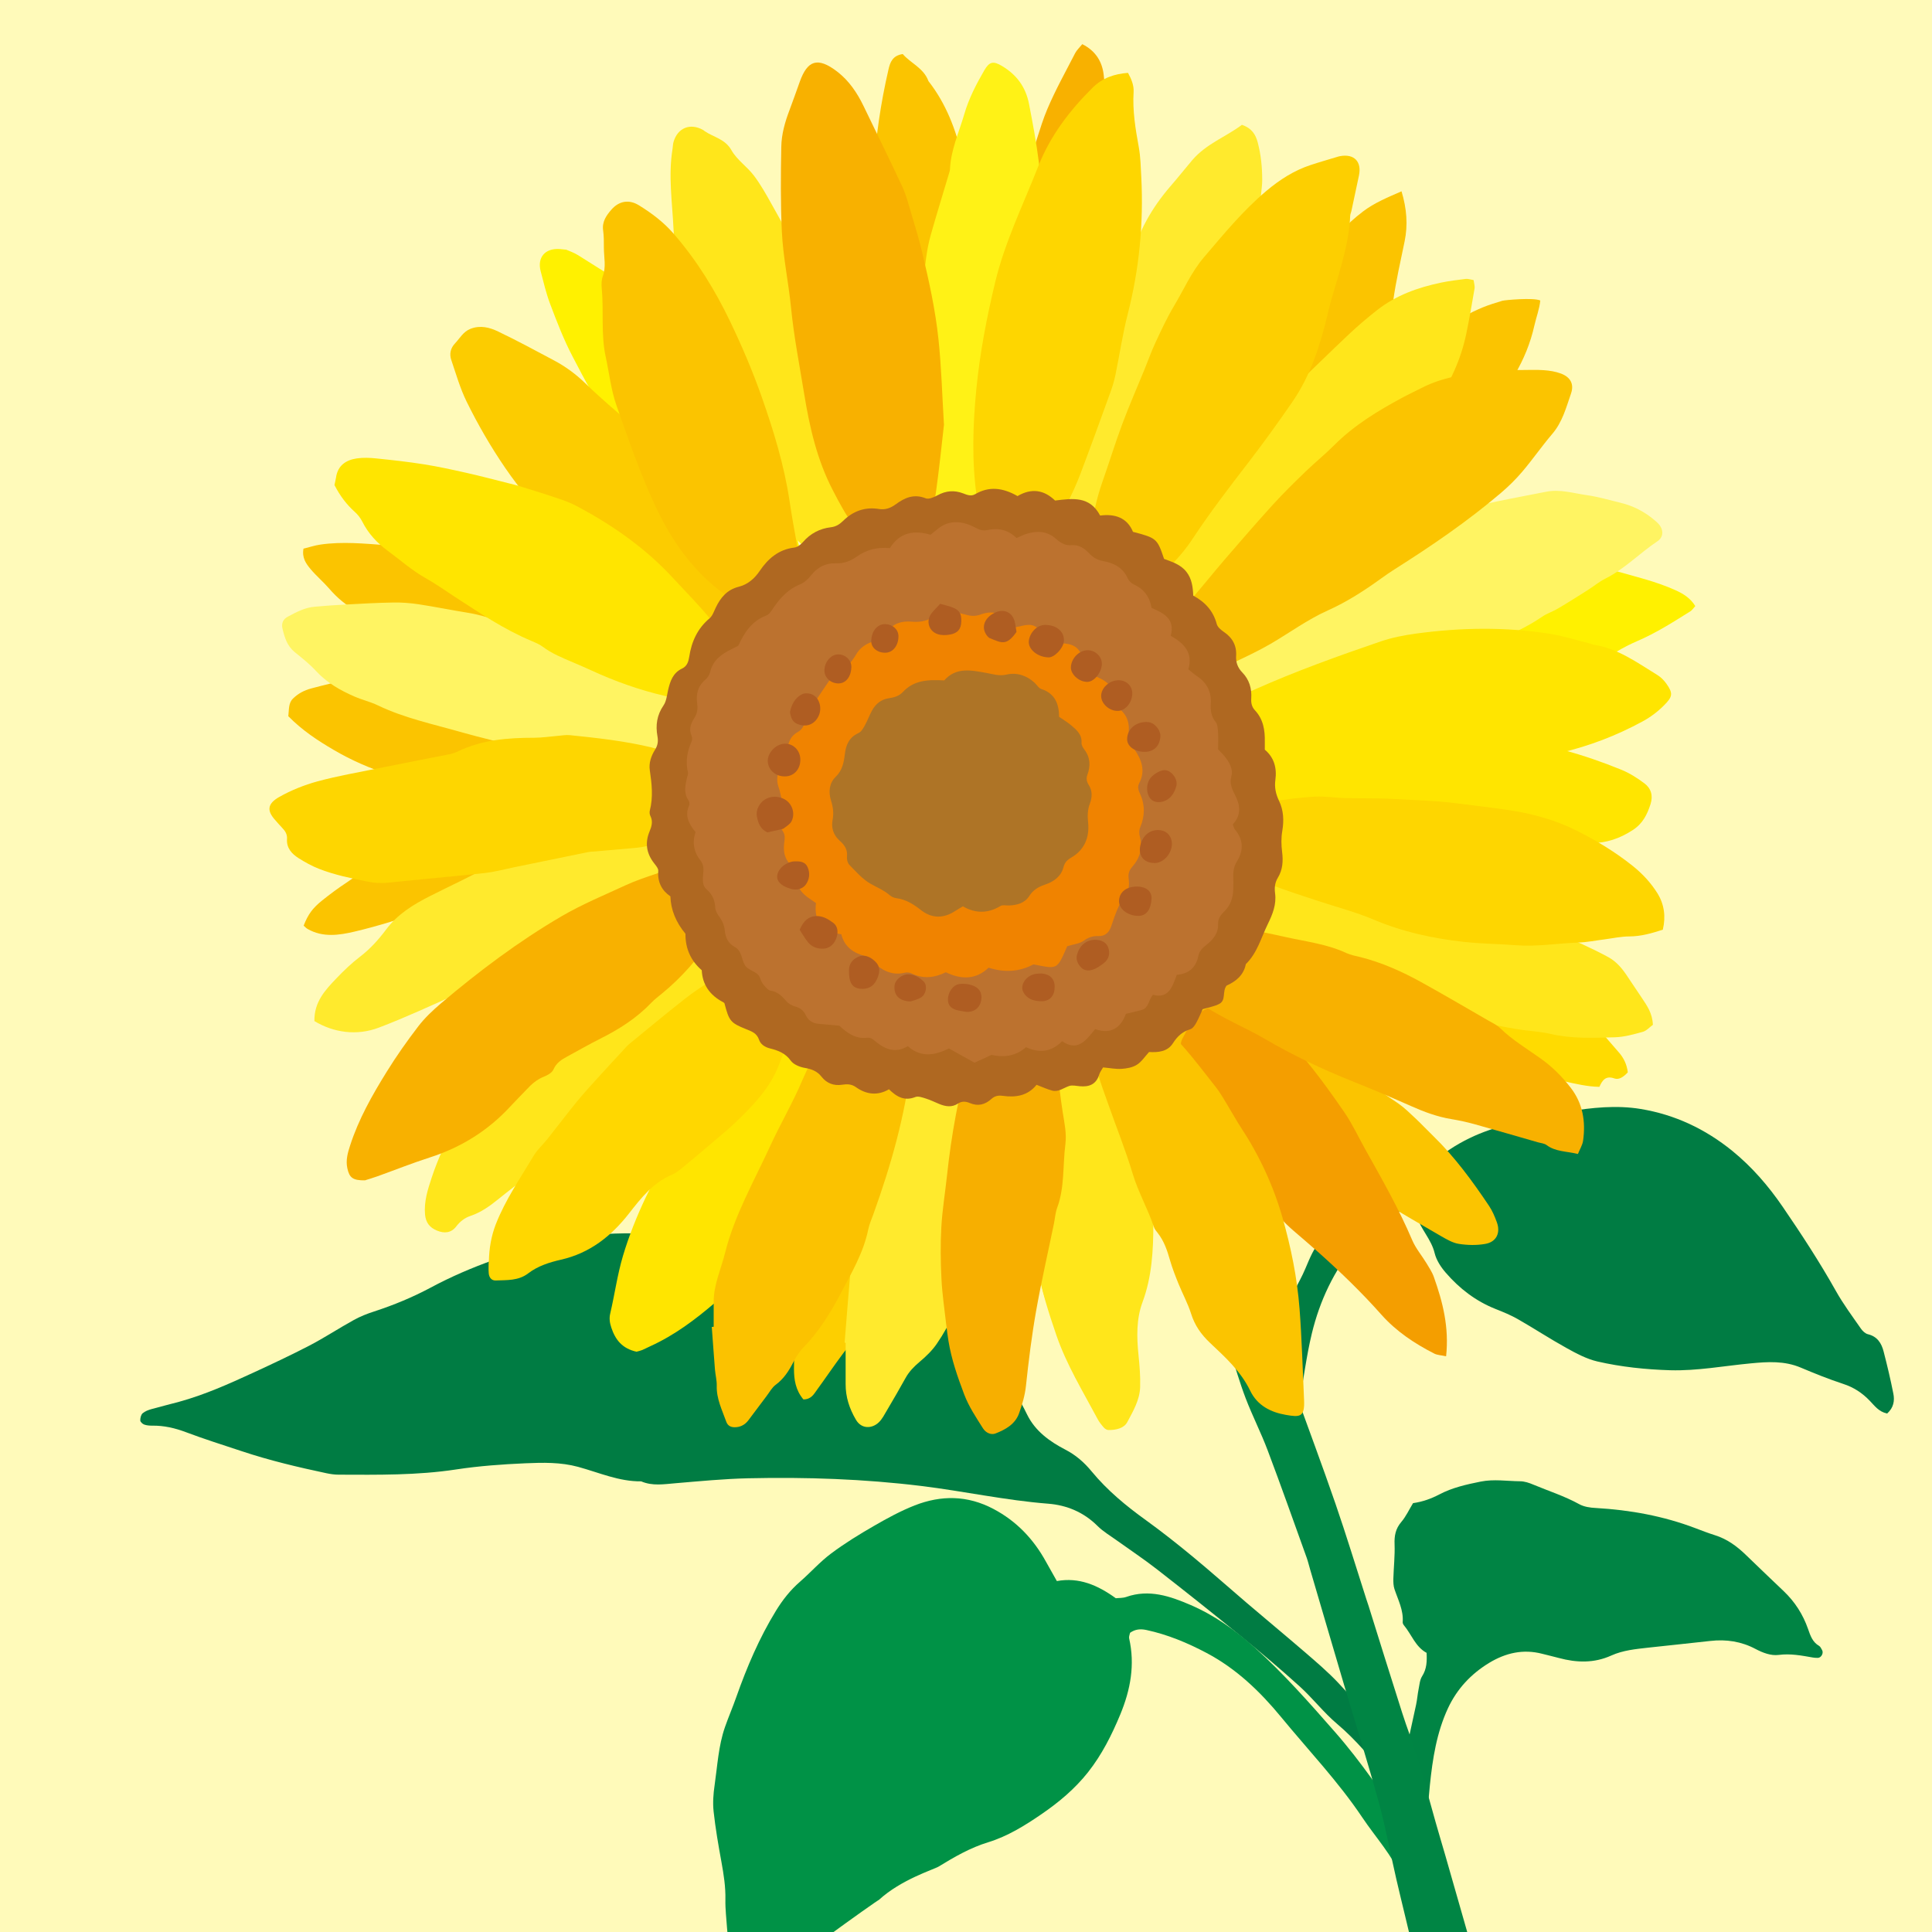 <svg xmlns="http://www.w3.org/2000/svg" viewBox="0 0 283.46 283.46">
  <defs>
    <style>
      .cls-1 {
        fill: none;
      }

      .cls-2 {
        fill: #bc722f;
      }

      .cls-2, .cls-3, .cls-4, .cls-5, .cls-6, .cls-7, .cls-8, .cls-9, .cls-10, .cls-11, .cls-12, .cls-13, .cls-14, .cls-15, .cls-16, .cls-17, .cls-18, .cls-19, .cls-20, .cls-21, .cls-22, .cls-23, .cls-24, .cls-25, .cls-26, .cls-27 {
        fill-rule: evenodd;
      }

      .cls-3 {
        fill: #f7af00;
      }

      .cls-4 {
        fill: #f49e00;
      }

      .cls-5 {
        fill: #af6821;
      }

      .cls-6 {
        fill: #af5d22;
      }

      .cls-7 {
        fill: #ffdb00;
      }

      .cls-8 {
        fill: #fed600;
      }

      .cls-9 {
        fill: #008444;
      }

      .cls-10 {
        fill: #f8b100;
      }

      .cls-11 {
        fill: #fff462;
      }

      .cls-12 {
        fill: #ae7426;
      }

      .cls-13 {
        fill: #fccc00;
      }

      .cls-14 {
        fill: #fbc200;
      }

      .cls-16 {
        fill: #009246;
      }

      .cls-17 {
        fill: #ffea2d;
      }

      .cls-18 {
        fill: gold;
      }

      .cls-19 {
        fill: #007c43;
      }

      .cls-20 {
        fill: #f08300;
      }

      .cls-21 {
        fill: #ffe500;
      }

      .cls-22 {
        fill: #fdcf00;
      }

      .cls-23 {
        fill: #fff216;
      }

      .cls-24 {
        fill: #fff100;
      }

      .cls-28 {
        fill: #fffaba;
      }

      .cls-25 {
        fill: #008544;
      }

      .cls-29 {
        clip-path: url(#clippath);
      }

      .cls-26 {
        fill: #fbc400;
      }

      .cls-27 {
        fill: #ffe61b;
      }
    </style>
    <clipPath id="clippath">
      <rect class="cls-1" width="283.46" height="283.46"/>
    </clipPath>
  </defs>
  <g class="cls-29">
    <rect class="cls-28" x="-8.6" y="-8.33" width="300.67" height="300.67"/>
    <path class="cls-19" d="M205.55,263.86c-.75-1.12-1.34-2.16-2.09-3.08-2.26-2.77-4.52-5.52-7.28-7.85-1.97-1.66-3.56-3.75-5.47-5.48-2.8-2.54-5.7-4.98-8.63-7.38-4.09-3.34-8.22-6.62-12.38-9.86-1.89-1.47-3.88-2.79-5.83-4.19-.97-.7-2.03-1.32-2.86-2.15-2.02-2.01-4.51-3.04-7.22-3.25-6.27-.49-12.41-1.84-18.62-2.6-8.42-1.03-16.89-1.32-25.37-1.13-3.58.08-7.15.43-10.72.73-1.69.14-3.37.43-5.01-.28-3.26.04-6.21-1.3-9.27-2.13-2.55-.69-5.15-.63-7.72-.52-3.38.15-6.78.39-10.12.9-5.75.88-11.52.79-17.29.77-.59,0-1.19-.09-1.77-.21-4.19-.89-8.34-1.87-12.42-3.23-2.74-.91-5.49-1.77-8.19-2.79-1.59-.6-3.24-.99-4.96-.96-.39,0-.81-.03-1.17-.16-.25-.09-.57-.39-.58-.6-.01-.35.1-.83.34-1.05.35-.31.85-.49,1.31-.62,1.34-.38,2.69-.7,4.04-1.07,3.75-1.03,7.28-2.61,10.82-4.24,2.8-1.29,5.59-2.6,8.33-4.02,2.2-1.15,4.29-2.53,6.47-3.73.95-.53,1.99-.94,3.02-1.27,2.85-.93,5.61-2.07,8.25-3.48,6.02-3.23,12.44-5.34,19.04-6.94,3.49-.85,7.06-1.05,10.64-1.04,1.89,0,3.79.18,5.68.17,3-.02,5.94.4,8.86,1.05,1.75.39,3.54.62,5.29,1.01,4.17.92,8.33,1.92,12.37,3.34,2.25.79,4.54,1.44,6.71,2.48,4.01,1.94,7.27,4.8,10.59,7.69,3.54,3.08,6.31,6.62,8.33,10.8,1.19,2.47,3.33,4,5.62,5.19,1.57.81,2.79,1.89,3.87,3.2,2.3,2.79,5.05,5.06,7.97,7.16,2.34,1.69,4.6,3.48,6.83,5.32,2.68,2.21,5.28,4.53,7.93,6.79,2.8,2.39,5.64,4.74,8.43,7.14,1.73,1.49,3.46,2.96,5.05,4.64,2.88,3.05,5.47,6.33,7.89,9.73,1.03,1.44,1.71,3.14,2.41,4.78.37.86.22,1.76-1.1,2.43Z"/>
    <path class="cls-19" d="M276.87,207.39c-1.24-.27-1.84-1.15-2.53-1.86-1.11-1.16-2.37-1.99-3.92-2.49-2.1-.69-4.16-1.52-6.2-2.38-2.4-1.02-4.84-.87-7.34-.63-3.94.37-7.86,1.12-11.83,1.01-3.6-.11-7.19-.48-10.7-1.29-1.58-.37-3.09-1.18-4.53-1.98-2.42-1.34-4.73-2.86-7.13-4.23-1.03-.59-2.16-1.05-3.27-1.49-2.9-1.15-5.3-3-7.31-5.33-.71-.82-1.37-1.83-1.62-2.86-.49-2.04-2.04-3.5-2.65-5.45-.18-.57-.78-.75-1.37-.75-1.85,0-3.41.77-4.75,1.96-1.03.92-1.98,1.94-2.86,3-3.16,3.83-5.23,8.24-6.39,13.03-.8,3.3-1.2,6.7-1.84,10.04-.38,2-.71,4-.46,6.04.08.64.21,1.27.27,1.91.05.47,0,.94-.52,1.16-.58.24-1.1.1-1.5-.34-.7-.75-1.26-1.6-1.42-2.64-.03-.18-.06-.37-.06-.55-.07-3.69-.16-7.37.08-11.07.16-2.52.98-4.85,1.5-7.26.53-2.46,2.04-4.52,3-6.81.65-1.53,1.25-3.07,2.4-4.33,2.11-2.31,4.15-4.72,6.86-6.36,1.09-.66,2.29-1.44,3.5-1.55,2.22-.21,3.77-1.45,5.26-2.79,3.29-2.97,7.07-4.96,11.35-5.99,3.03-.74,6.06-1.53,9.14-2.03,3.53-.57,7.13-.96,10.7-.37,5.01.83,9.46,2.93,13.42,6.14,2.9,2.36,5.3,5.14,7.39,8.19,2.76,4.03,5.43,8.12,7.83,12.39,1.08,1.92,2.41,3.71,3.67,5.52.24.35.64.72,1.03.81,1.37.33,1.98,1.32,2.29,2.53.53,2.05,1.02,4.11,1.43,6.19.2,1.01.06,2.04-.91,2.91Z"/>
    <path class="cls-16" d="M128.95,278.76c.21-.3-16.05,11.34-15.21,11.41.18.93-.69,1.26-1.11,1.8-1.6,2.04-3.07,4.2-5.01,5.95-.34.31-.7.61-1.08.85-.52.33-1.23-.08-1.17-.69.06-.64.2-1.28.32-1.91.41-2.1.76-4.19.74-6.35,0-1.85.23-3.7.33-5.54.02-.46-.06-.92-.09-1.39-.09-1.39-.27-2.79-.24-4.17.04-1.88-.25-3.7-.58-5.53-.45-2.46-.88-4.93-1.15-7.41-.14-1.28-.04-2.61.15-3.89.41-2.84.56-5.74,1.51-8.48.52-1.49,1.15-2.94,1.67-4.43,1.55-4.39,3.37-8.66,5.81-12.64.98-1.6,2.12-3.05,3.54-4.28,1.54-1.34,2.91-2.9,4.54-4.12,2-1.5,4.15-2.82,6.32-4.07,1.92-1.11,3.9-2.19,5.96-3,3.89-1.52,7.74-1.5,11.56.52,3.42,1.81,5.9,4.45,7.73,7.79.49.89,1,1.78,1.57,2.79,3.24-.59,5.98.59,8.65,2.52.44-.05,1.02-.01,1.53-.19,3.35-1.18,6.45-.11,9.44,1.18,3.52,1.52,6.63,3.74,9.47,6.3,4.22,3.81,7.97,8.06,11.71,12.33,3.88,4.42,7.13,9.29,10.44,14.11,1.44,2.1,2.09,4.54,2.8,6.93.17.55,0,1.32-.27,1.86-.21.43-.81.67-1.27,1.01-.97-.72-1.52-1.62-1.9-2.52-1.39-3.32-3.83-5.92-5.79-8.85-3.53-5.27-7.91-9.86-11.92-14.74-3.08-3.74-6.58-7.1-10.94-9.4-2.8-1.48-5.7-2.69-8.81-3.36-.88-.19-1.65-.12-2.4.41-.05.26-.19.55-.14.8.89,3.88.2,7.57-1.29,11.17-1.25,3.01-2.7,5.91-4.74,8.49-1.93,2.44-4.27,4.4-6.81,6.14-2.45,1.68-4.97,3.25-7.86,4.14-2.59.79-4.93,2.14-7.23,3.55-.71.44-5.49,1.88-8.78,4.9Z"/>
    <path class="cls-9" d="M209.32,242.51c-1.65-.88-2.21-2.69-3.33-4.04-.1-.12-.2-.31-.19-.46.14-1.76-.68-3.28-1.21-4.87-.15-.47-.17-1-.16-1.5.05-1.69.24-3.38.18-5.06-.05-1.25.14-2.28.98-3.27.7-.82,1.16-1.84,1.73-2.77,1.44-.21,2.65-.65,3.88-1.29,1.86-.98,3.94-1.45,6.03-1.87,1.94-.39,3.86-.07,5.78-.05.66,0,1.34.23,1.95.49,2.25.94,4.58,1.68,6.74,2.87.7.39,1.61.52,2.43.56,5.02.29,9.9,1.17,14.61,2.96.95.36,1.9.73,2.86,1.03,1.83.57,3.29,1.66,4.64,2.98,1.81,1.77,3.66,3.5,5.49,5.26,1.62,1.55,2.8,3.39,3.54,5.51.34.97.65,1.93,1.62,2.49.2.11.31.39.44.61.26.43-.11,1.13-.6,1.15-.25,0-.5,0-.75-.05-1.66-.29-3.29-.61-5.03-.38-1.13.14-2.31-.31-3.39-.88-2.07-1.1-4.3-1.44-6.64-1.17-3.02.35-6.06.64-9.08.98-1.85.21-3.71.38-5.44,1.16-2.52,1.14-5.08,1.06-7.68.36-.82-.22-1.64-.41-2.46-.62-2.79-.72-5.35-.13-7.78,1.34-2.67,1.63-4.71,3.81-6.04,6.66-1.66,3.58-2.25,7.4-2.65,11.28-.13,1.26-.23,2.52-.32,3.78-.08,1.18-.14,2.36-.2,3.54-.05,1.1-.19,2.18-.7,3.33h-1.95c-1.83-2.78-2.3-5.76-1.74-8.82.84-4.57,1.92-9.1,2.89-13.65.16-.74.21-1.5.36-2.24.13-.65.18-1.39.52-1.92.69-1.08.72-2.21.66-3.43Z"/>
    <path class="cls-25" d="M221.1,309.6c.36-.13.72-.27,1.13-.43.18.47.47.93.52,1.42.24,2.36.48,4.71.6,7.07.08,1.73-.37,2.27-1.98,2.79-2.46.79-4.97.89-7.45.55-.78-1.11-.9-2.31-1.02-3.48-.49-4.62-.97-9.24-2.04-13.78-.39-1.64-.49-3.35-.82-5-.81-3.98-1.65-7.95-2.54-11.91-.83-3.71-1.77-7.4-2.63-11.11-.88-3.79-1.57-7.62-2.6-11.37-1.59-5.79-3.4-11.52-5.11-17.28-1.66-5.6-3.29-11.2-4.94-16.8-.17-.57-.3-1.15-.5-1.71-1.89-5.25-3.75-10.52-5.72-15.74-.98-2.61-2.26-5.1-3.25-7.7-.87-2.28-1.54-4.64-2.29-6.97-.08-.24-.1-.51-.22-.73-1.48-2.79-2.44-5.76-3.32-8.78-.33-1.13-.87-2.2-1.34-3.29-1.78-4.11-3.6-8.21-5.36-12.34-.7-1.63-1.23-3.33-1.94-4.96-.94-2.17-1.95-4.31-2.98-6.44-.33-.68-.84-1.27-1.22-1.93-.41-.72-.75-1.47-1.11-2.19,1.65-2.4,3.98-3.29,6.49-3.84.56-.12,1.02.16,1.28.63,1.12,2.08,2.27,4.15,3.28,6.28,1.05,2.21,1.94,4.5,2.94,6.74,1.07,2.4,1.93,4.86,2.75,7.36,2.13,6.51,4.15,13.06,6.66,19.45,1.27,3.22,2.36,6.52,3.54,9.78,2.01,5.57,4.09,11.11,6.02,16.71,1.6,4.64,3.03,9.34,4.53,14.01.1.32.22.64.32.96,1.64,5.24,3.27,10.49,4.94,15.72.69,2.18,1.54,4.31,2.2,6.49.95,3.16,1.8,6.35,2.7,9.53.46,1.63.95,3.25,1.42,4.87.89,3.09,1.76,6.18,2.65,9.26.49,1.71.97,3.42,1.48,5.12,1.38,4.63,2.37,9.34,3.23,14.09.51,2.82.97,5.65,1.46,8.48.03.14.16.27.27.45Z"/>
    <g>
      <path class="cls-26" d="M206.48,195.04c.08-.44.3-.96.22-1.44-.3-1.9-.45-3.88-1.08-5.67-1.8-5.13-3.78-10.19-5.74-15.26-.79-2.04-1.78-4.01-2.59-6.04-2.5-6.27-6.31-11.72-10.46-16.96-1.19-1.5-2.58-2.6-4.61-2.68-.5-.02-.99-.34-1.5-.46-1.73-.44-3.04.26-3.37,1.97-.36,1.89-.59,3.82,0,5.73.41,1.34.96,2.65,1.19,4.02.37,2.23,1.37,4.15,2.49,6.04,1.34,2.26,2.79,4.46,4.04,6.77,1.91,3.51,4.4,6.54,7.22,9.32,1.75,1.72,3.54,3.39,5.34,5.05,1.04.96,1.84,2.09,2.63,3.27,1.32,1.96,2.79,3.83,4.22,5.71.45.6,1.07.89,1.98.64Z"/>
      <path class="cls-10" d="M146.58,77.41c1.94-.59,3.38-1.78,4.34-3.56.7-1.31,1.49-2.58,2.07-3.95.99-2.34,1.92-4.7,2.73-7.11.87-2.56,1.59-5.18,2.36-7.77.25-.83.42-1.69.61-2.54.51-2.22,1.09-4.42,1.5-6.66.56-3.1,1.32-6.17,1.49-9.34.2-3.59.35-7.18.68-10.75.46-4.92.1-9.8-.42-14.68-.21-1.98-1.18-3.59-3.15-4.57-.41.51-.81.87-1.04,1.31-1.4,2.72-2.9,5.41-4.09,8.22-1.19,2.81-1.81,5.88-3.12,8.63-1.34,2.79-1.76,5.8-2.81,8.65-1.11,3.02-1.75,6.22-2.46,9.38-.63,2.82-1.14,5.67-1.57,8.52-.33,2.17-.66,4.37-.59,6.54.09,2.9-.02,5.77-.2,8.66-.04.52-.12,1.07-.02,1.57.6,2.73,1.12,5.49,2.2,8.1.29.7.73,1.18,1.48,1.36Z"/>
      <path class="cls-26" d="M44.53,80.48c-.26,1.35.38,2.23,1.04,3.02.84,1,1.86,1.86,2.72,2.85,1.16,1.35,2.49,2.47,4.04,3.31,1.85,1.01,3.74,1.94,5.57,2.97,2.84,1.59,5.88,2.71,8.94,3.8,4.62,1.64,9.24,3.3,13.76,5.23,2.98,1.27,6.01,2.46,9.08,3.49,2.23.75,4.57,1.22,6.86,1.78.42.1.88.12,1.31.06,2.86-.41,5.71-.84,8.56-1.31.27-.05.63-.38.7-.65.07-.27-.08-.71-.29-.91-2.87-2.84-6.01-5.37-9.44-7.48-3.8-2.35-7.65-4.64-11.62-6.71-4.5-2.35-9.15-4.42-13.75-6.59-.63-.3-1.31-.5-1.98-.69-2.02-.58-4.04-1.16-6.07-1.67-1.27-.32-2.56-.56-3.86-.73-1.13-.16-2.28-.17-3.41-.26-3.22-.23-6.45-.56-9.68-.09-.84.12-1.66.4-2.49.6Z"/>
      <path class="cls-26" d="M220.48,44.11c-1.01.31-2.02.61-2.99,1.01-3.59,1.51-6.73,3.77-9.79,6.11-3.06,2.34-5.98,4.88-8.98,7.29-2.25,1.81-4.57,3.54-6.81,5.37-2.3,1.89-4.61,3.79-6.78,5.83-1.52,1.42-3.21,2.72-4.24,4.63-.75,1.39-1.71,2.65-2.47,4.03-1,1.82-2.3,3.58-1.83,5.87-.62,1.61.37,2.94.56,4.39.37-.01.56.04.7-.03,2.6-1.25,5.49-1.84,7.89-3.53.35-.25.8-.36,1.21-.52,4.85-1.87,9.43-4.24,13.43-7.59,2.68-2.25,5.33-4.55,7.97-6.85,3.31-2.88,6.48-5.9,9.42-9.16,3.45-3.83,6.19-8.03,7.34-13.15.28-1.25.75-2.45.88-3.72-1.01-.46-5.21-.06-5.52.03Z"/>
      <path class="cls-26" d="M143.72,74.64c.25-.9.6-1.8.76-2.72.79-4.48,1.6-8.96,2.02-13.5.29-3.15.24-6.28,0-9.42-.2-2.7-.54-5.38-.99-8.07-.75-4.5-1.6-8.96-2.96-13.31-.47-1.5-1.01-3-1.36-4.53-.93-4.06-2.38-7.88-4.97-11.19-.7-1.93-2.63-2.63-3.77-3.97-1.48.22-1.85,1.19-2.09,2.25-1.15,4.96-1.88,9.99-2.19,15.06-.15,2.35-.04,4.73-.13,7.09-.18,5.1.3,10.15,1.33,15.13.74,3.59,1.78,7.12,2.71,10.68.11.42.26.84.47,1.22,1.75,3.13,3.59,6.22,5.23,9.4.63,1.22,1.46,2.19,2.47,3.01.59.48.96.9,1.1,1.66.22,1.21,1.11,1.41,2.37,1.22Z"/>
      <path class="cls-26" d="M107.26,116.27c-.28-.07-.59-.23-.9-.2-1.08.09-2.1.16-2.79-.95-.14-.23-.61-.32-.94-.36-1.13-.14-2.29-.4-3.4-.3-2.3.21-4.55-.1-6.82-.33-.86-.09-1.76-.13-2.61,0-4.41.65-8.83,1.3-13.22,2.09-1.97.36-3.93.91-5.81,1.6-2.88,1.04-5.66,2.38-8.54,3.4-3.23,1.14-5.93,3-8.17,5.54-.94,1.07-2,1.94-3.18,2.71-1.25.82-2.45,1.71-3.61,2.64-1.46,1.17-2.08,2.08-2.72,3.7.19.16.37.37.59.49,2.23,1.28,4.64.91,6.89.38,3.49-.82,6.93-1.92,10.32-3.09,3.4-1.18,6.8-2.28,10.37-2.81,1.12-.17,2.25-.43,3.31-.82,2.1-.77,4.27-.91,6.46-1,3.41-.15,6.8-.56,10.06-1.59,2.16-.69,4.3-1.54,6.33-2.56,1.46-.73,2.83-1.68,3.9-3.05,1.34-1.72,2.66-3.49,4.41-4.85.09-.07.04-.32.07-.62Z"/>
      <path class="cls-7" d="M238.83,157.33c-.15-1.19-.61-2.12-1.32-2.93-1.5-1.72-2.97-3.46-4.5-5.15-.4-.44-.96-.76-1.5-1.03-1.01-.52-2.04-1.02-3.11-1.42-5.57-2.1-11.13-4.21-16.73-6.23-2.38-.86-4.8-1.59-7.03-2.86-1.05-.6-2.23-1.02-3.39-1.38-3.7-1.16-7.51-1.68-11.37-1.73-.95-.01-1.95.08-2.86.34-1.35.4-2.55,1.13-3.33,2.37-.63,1-.55,1.78.25,2.62,2.29,2.44,4.8,4.61,7.87,6.04,1.58.74,3.2,1.4,4.76,2.18,5.1,2.55,10.45,4.45,15.88,6.1,3.43,1.04,6.93,1.86,10.41,2.75,2.2.57,4.4,1.15,6.61,1.64,1.69.37,3.39.79,5.19.82.44-1,.95-1.68,2.21-1.23.66.23,1.33-.22,1.95-.89Z"/>
      <path class="cls-10" d="M63.07,161.87c2.13,1.46,2.52,1.49,3.99.11,1.38-1.29,3.03-2.07,4.79-2.64,1.41-.46,2.8-.94,4.04-1.83,1.21-.86,2.55-1.54,3.84-2.27.91-.52,1.78-1.15,2.93-.5.22.12.66-.08.98-.2.66-.24,1.28-.6,1.95-.77,1.32-.32,2.43-.97,3.41-1.89.32-.29.68-.55,1.06-.77,3.02-1.74,6-3.54,8.96-5.4,3.2-2,6.3-4.15,9.4-6.29.71-.5,1.38-1.09,1.99-1.71,1.12-1.11,2.18-2.28,3.26-3.42.36-.38.81-.71,1.08-1.15.31-.5.54-1.09.67-1.66.15-.66-.42-1.15-1.13-1.1-.17.01-.41-.04-.51.06-.91.8-1.99.54-3.02.46-3.54-.28-7.03.29-10.43,1.04-4.19.92-8.17,2.67-11.98,4.62-3.81,1.94-7.45,4.25-11.13,6.45-1.73,1.03-3.25,2.34-4.74,3.73-2.94,2.74-5.07,6.04-7.01,9.48-.98,1.74-1.86,3.57-2.4,5.67Z"/>
      <path class="cls-24" d="M184.06,107.97c2.28-.24,4.44-.48,6.61-.69,1.13-.11,2.27-.14,3.4-.24,1.91-.17,3.84-.25,5.73-.57,2.24-.37,4.45-.94,6.67-1.45,1.62-.37,3.21-.83,4.83-1.2,4.01-.91,8.02-1.85,12.04-2.67,2.51-.51,4.94-1.17,7.12-2.55.29-.18.65-.26.98-.37,2-.67,3.92-1.51,5.73-2.61.97-.59,2-1.11,3.04-1.56,2.75-1.18,5.26-2.78,7.78-4.36.28-.17.47-.49.74-.78-.71-1.16-1.75-1.8-2.85-2.3-2.96-1.35-6.13-2.06-9.23-2.96-.33-.1-.7-.09-1.04-.12-3.33-.36-6.64-.05-9.95.31-.96.11-1.9.36-2.85.45-5.48.51-10.62,2.01-15.36,4.9-4.63,2.83-9.1,5.92-13.96,8.36-.39.2-.72.49-1.08.75-1.99,1.44-3.99,2.85-5.95,4.32-.83.63-1.62,1.34-2.33,2.11-.86.93-1.04,2-.07,3.22Z"/>
      <path class="cls-24" d="M83.04,36.63c-.56-.06-.74-.08-.91-.09-2.15-.15-3.34,1.22-2.8,3.27.42,1.6.8,3.23,1.38,4.77.99,2.62,1.99,5.23,3.3,7.73,1.87,3.58,3.71,7.2,6.29,10.3,2.91,3.51,5.89,6.95,8.68,10.56,2.37,3.07,5.25,5.66,8.28,8.03,2.41,1.87,5.07,3.44,7.66,5.09.5.32,1.14.46,1.73.58.91.19,1.58-.37,1.56-1.28,0-.61-.03-1.24-.16-1.83-.91-4.29-1.9-8.55-3.81-12.54-.83-1.73-1.55-3.53-2.19-5.34-.5-1.43-1.22-2.7-2.14-3.89-.64-.83-1.32-1.65-1.83-2.56-1-1.78-2.29-3.32-3.65-4.81-3.31-3.62-6.63-7.23-9.95-10.84-.24-.26-.49-.51-.78-.7-2.95-1.89-5.9-3.78-8.87-5.63-.66-.41-1.41-.66-1.79-.83Z"/>
      <path class="cls-26" d="M174.94,89.76c.58-.1,1.27-.34,1.94-.31,1.03.05,1.63-.53,2.18-1.22.27-.34.49-.73.73-1.09,1.89-2.84,3.72-5.73,5.69-8.52,1.96-2.79,3.98-5.55,6.11-8.21,2.87-3.59,4.89-7.68,7.15-11.62,1.21-2.12,2-4.48,3.16-6.63,1.35-2.51,2.11-5.19,2.5-7.97.41-2.95,1.08-5.85,1.68-8.76.5-2.42.32-4.81-.45-7.36-2.08.91-3.99,1.69-5.68,2.98-2.39,1.81-4.34,4.07-6.42,6.2-.91.93-1.77,2-2.33,3.16-1.62,3.39-3.08,6.87-4.59,10.31-.25.56-.39,1.19-.72,1.69-1.56,2.32-3.13,4.64-4.79,6.89-.43.58-.76,1.13-.93,1.83-.4,1.62-.76,3.25-1.31,4.81-1.07,3.05-1.87,6.17-2.82,9.25-1.15,3.69-1.96,7.45-2.44,11.29-.17,1.33.09,2.41,1.33,3.29Z"/>
      <path class="cls-26" d="M158.34,203c.82.26,1.38.03,1.72-.55.79-1.36,1.6-2.71,1.64-4.38.04-1.75.22-3.5.28-5.25.09-2.47.33-4.89,1.43-7.16.38-.79.67-1.62.9-2.47,1.53-5.72,2.13-11.53,1.57-17.44-.26-2.79-.48-5.57-1.31-8.29-.85-2.81-2.41-5.24-3.68-7.83-.21-.43-.66-.75-1.02-1.14-2.55.71-4.26,2.27-5.14,4.55-1.32,3.45-1.8,7.12-2.21,10.77-.25,2.17-.3,4.37-.34,6.56-.05,2.27-.03,4.54.04,6.81.07,2.28.48,4.57.29,6.81-.23,2.63.29,5.07,1.13,7.46,1.22,3.46,2.64,6.86,4,10.28.19.48.5.9.7,1.26Z"/>
      <path class="cls-26" d="M42.32,105.1c2.01,2.05,4.29,3.55,6.63,4.92,5.21,3.06,10.92,4.71,16.82,5.77,3.54.63,7.08,1.13,10.67,1.4,3.7.27,7.34.3,10.99-.4,3.36-.65,6.74-1.17,9.88-2.61.62-.29,1.36-.44,1.66-1.31-.16-.41-.31-.91-.54-1.37-.15-.31-.35-.65-.62-.84-1.59-1.07-3.15-2.22-4.84-3.11-3.49-1.84-7.24-3.08-10.94-4.47-5.38-2.02-10.86-3.44-16.59-3.81-3.06-.2-6.13-.34-9.19-.19-3.58.17-7.09,1-10.56,1.92-1.08.29-1.94.75-2.7,1.49-.69.67-.57,1.6-.69,2.61Z"/>
      <path class="cls-26" d="M170.72,148.77c0,1.33.42,2.26,1.09,3.12,2.46,3.12,5.34,5.79,8.57,8.08,2.29,1.62,4.67,3.11,6.93,4.78,1.68,1.24,3.23,2.67,4.82,4.03,1.46,1.24,2.83,2.63,4.4,3.72,2.01,1.39,4.18,2.57,6.29,3.82,2.86,1.69,5.72,3.39,8.6,5.04.83.47,1.71,1,2.62,1.14,1.28.2,2.63.23,3.9,0,1.62-.29,2.25-1.63,1.67-3.19-.3-.82-.65-1.65-1.13-2.37-2.44-3.64-5.02-7.17-8.17-10.24-.88-.85-1.72-1.75-2.61-2.59-.82-.77-1.64-1.58-2.56-2.22-3.11-2.13-6.27-4.19-9.4-6.29-.65-.44-1.31-.89-1.87-1.43-2.31-2.2-5-3.8-7.95-4.92-2.53-.96-5.15-1.69-7.74-2.48-1-.31-2.02-.62-3.05-.76-1.27-.18-2.43.06-3.18,1.32-.3.51-.78.93-1.22,1.44Z"/>
      <path class="cls-22" d="M117.87,205.32c1.14,0,1.53-.76,1.98-1.38,1.29-1.77,2.51-3.58,3.82-5.33.46-.62,1-1.29,1.66-1.64,2.39-1.24,3.78-3.36,5.05-5.56,2.65-4.6,3.94-9.71,5.25-14.79.65-2.54,1.14-5.11,1.69-7.67.26-1.19.51-2.39.72-3.59.4-2.32.13-4.69.64-7.03.33-1.5.1-3.13.08-4.71,0-.43-.14-.86-.27-1.27-.22-.68-.49-1.42-1.22-1.59-.43-.1-.96.22-1.45.35-.25.06-.52.15-.76.12-1.65-.17-2.85.72-4,1.69-1.62,1.37-2.98,2.94-3.75,4.97-.5,1.3-1.12,2.57-1.76,3.81-1.84,3.6-3.31,7.37-4.33,11.25-1.68,6.34-2.98,12.78-3.91,19.28-.41,2.86-.83,5.69-.82,8.58,0,1.61.23,3.13,1.38,4.51Z"/>
      <g>
        <path class="cls-4" d="M212.17,198.99c-.75-.16-1.29-.17-1.73-.39-2.9-1.48-5.57-3.25-7.77-5.72-2.85-3.21-5.94-6.2-9.14-9.06-1.24-1.11-2.52-2.18-3.77-3.27-2.74-2.38-4.86-5.29-6.91-8.24-1.5-2.15-2.79-4.46-4.43-6.49-1.97-2.44-3.2-5.23-4.37-8.04-.55-1.33-.58-2.9-.79-4.36-.05-.32.06-.71.21-1.01.44-.86.9-1.71,1.42-2.51,1.11-1.7,2.65-2.49,4.71-2.16.69.12,1.39.2,2.09.25,2.21.17,3.89,1.2,5.49,2.75,3.87,3.75,7.03,8.05,10.06,12.45,1.18,1.72,2.07,3.65,3.1,5.49,2.44,4.36,4.91,8.69,6.87,13.3.51,1.19,1.39,2.22,2.07,3.34.4.67.85,1.33,1.1,2.06,1.29,3.63,2.25,7.33,1.79,11.62Z"/>
        <path class="cls-23" d="M140.91,85.22c-.55-.19-1.03-.4-1.53-.52-.86-.21-1.33-.77-1.62-1.57-.77-2.05-1.67-4.06-2.31-6.15-.75-2.42-1.42-4.88-1.88-7.37-.33-1.79-.34-3.66-.31-5.49.04-2.7.2-5.4.39-8.1.14-2,.4-4,.65-6,.51-4.09,1.03-8.17,1.59-12.25.15-1.12.37-2.25.68-3.34.86-3.03,1.79-6.04,2.69-9.06.05-.17.11-.34.12-.51.11-2.86,1.32-5.43,2.1-8.12.67-2.3,1.76-4.4,2.95-6.45.74-1.26,1.31-1.37,2.58-.61,2.14,1.28,3.48,3.06,3.97,5.59.55,2.84,1.08,5.67,1.44,8.54.08.61.13,1.22.16,1.84.18,5.17.41,10.34.5,15.51.11,5.62-.57,11.19-1.57,16.71-.9,5-1.71,10.02-3,14.94-.85,3.25-2.19,6.29-3.86,9.19-.7,1.22-1.57,1.9-3.73,3.22Z"/>
        <path class="cls-11" d="M96.23,114.48c-3.83-.21-7.46-1.14-11.04-2.38-1.15-.4-2.39-.54-3.56-.87-1.68-.47-3.34-1.05-5.03-1.5-2.96-.79-5.95-1.46-8.9-2.3-4.12-1.18-8.34-2.06-12.24-3.93-1.1-.53-2.31-.81-3.44-1.3-2.1-.91-4.06-2.03-5.65-3.75-.94-1.02-2.05-1.9-3.14-2.78-1.1-.9-1.47-2.13-1.78-3.43-.19-.81.1-1.41.79-1.77,1.24-.66,2.48-1.33,3.92-1.45,1.49-.13,2.97-.25,4.46-.32,2.36-.13,4.72-.26,7.09-.3,1.22-.02,2.45.07,3.66.25,2.42.37,4.83.86,7.25,1.25,3.05.49,5.87,1.74,8.78,2.7,2.9.96,5.76,2.04,8.63,3.09.49.18.96.42,1.44.63,3.04,1.36,6.14,2.58,9.08,4.12,2.94,1.54,6.01,2.87,8.65,4.95,1.01.8,1.92,1.81,3.36,1.93.27.02.58.39.75.67,1.15,1.81.31,4.01-1.77,4.53-2.54.63-5.09,1.26-7.66,1.75-1.18.23-2.43.15-3.65.21Z"/>
        <path class="cls-27" d="M170.6,94.5c-1.32-.34-1.99-.92-2.27-1.98-.15-.58-.46-1.12-.7-1.68-.07-.16-.23-.33-.21-.47.28-1.98-.54-4.01.35-5.97,1.3-2.87,2.39-5.86,3.92-8.6,1-1.8,2.6-3.27,3.99-4.85,1.27-1.45,2.61-2.84,3.92-4.25.36-.39.68-.83,1.1-1.13,3.27-2.39,5.8-5.55,8.7-8.34,2.84-2.73,5.65-5.49,8.51-8.19,1.33-1.25,2.73-2.44,4.17-3.57,2.75-2.15,5.95-3.29,9.32-4,1.2-.25,2.42-.4,3.64-.55.33-.04.67.09,1.16.17.06.45.21.87.14,1.26-.38,2.24-.76,4.48-1.23,6.71-.79,3.73-2.37,7.13-4.52,10.27-1.18,1.73-2.35,3.5-3.72,5.07-3.34,3.83-6.77,7.58-10.23,11.3-1.67,1.79-3.52,3.42-5.22,5.18-1.53,1.59-3.3,2.88-5.06,4.15-1.7,1.23-3.53,2.27-5.34,3.35-3.46,2.05-6.94,4.07-10.42,6.1Z"/>
        <path class="cls-27" d="M127.33,84.87q-1.89.8-4.38.63c-.14-.1-.31-.18-.4-.31-.9-1.4-2-2.58-3.24-3.71-3.31-3.01-6.3-6.36-8.77-10.1-1.49-2.26-2.61-4.76-3.84-7.18-2.74-5.42-4.41-11.2-5.82-17.08-1.07-4.44-1.86-8.92-2.06-13.46-.18-3.92-.79-7.86-.15-11.8.06-.34.05-.71.15-1.04.61-2.08,2.45-2.81,4.34-1.75.08.04.14.11.21.16,1.32.91,3.01,1.14,3.95,2.81.79,1.41,2.29,2.4,3.29,3.72,1,1.32,1.81,2.78,2.62,4.23,1.29,2.29,2.55,4.59,3.73,6.94,1.1,2.19,2.13,4.42,3.08,6.68,2.04,4.84,3.93,9.74,5.16,14.87.83,3.49,1.64,6.98,1.75,10.6.08,2.71.37,5.41.44,8.12.07,2.53-.03,5.07-.06,7.68Z"/>
        <path class="cls-17" d="M46.13,149.79c-.05-2.77,1.57-4.52,3.21-6.23,1.09-1.14,2.24-2.25,3.49-3.2,1.49-1.14,2.71-2.5,3.81-3.97,1.68-2.26,3.99-3.67,6.41-4.9,2.89-1.46,5.83-2.81,8.67-4.37,1.83-1,3.82-1.74,5.82-2.36,2.67-.83,5.42-1.4,8.12-2.11,1.18-.31,2.35-.69,3.51-1.04,1.59-.48,3.19-1.02,4.88-.82,2.55.3,5.07-.13,7.6-.26,1.48-.08,2.98-.06,4.45.06.55.04,1.04.55,1.59.73.48.16,1.06.06,1.52.24,1.45.59,1.91,2.48.72,3.43-1.63,1.31-2.59,3.03-3.66,4.75-.72,1.16-1.69,2.28-2.79,3.09-3.69,2.73-7.73,4.87-12.26,5.82-2.48.52-4.9,1.29-7.46,1.49-1.37.11-2.7.7-4.04,1.11-2.18.66-4.33,1.44-6.53,2.01-2.14.55-4.03,1.64-6.02,2.53-3.84,1.71-7.66,3.49-11.58,4.98-3.23,1.23-6.65.75-9.48-.97Z"/>
        <path class="cls-27" d="M242.52,150.35c-.51.37-.95.89-1.49,1.04-1.34.37-2.73.76-4.1.8-3.15.09-6.31.23-9.43-.49-1.27-.3-2.6-.39-3.9-.56-3.3-.42-6.52-1.4-9.87-1.42-5.18-1.28-10.44-2.28-15.5-3.99-2.4-.81-4.84-1.55-7.22-2.4-3.82-1.36-7.18-3.63-10.27-6.29-.96-.83-.96-1.9-.62-2.9.36-1.06.92-2.09,1.59-2.99.38-.52,1.09-.92,1.73-1.11,3.83-1.11,7.76-1.42,11.72-1.04,2.08.2,4.16.63,6.21,1.07,1.19.26,2.32.78,3.48,1.13,1.59.49,3.18.99,4.79,1.38,5.27,1.3,10.54,2.59,15.83,3.84,2.31.54,4.59,1.14,6.74,2.14,1.27.59,2.53,1.2,3.76,1.87,1.27.69,2.14,1.8,2.91,2.99.67,1.02,1.37,2.02,2.04,3.04.72,1.1,1.51,2.16,1.59,3.89Z"/>
        <path class="cls-27" d="M111.26,138.31c.18,0,.35.04.53.03,3.12-.16,3.28,2.25,2.69,4.32-.19.65-.66,1.23-1.09,1.78-1.46,1.86-2.94,3.71-4.45,5.53-.44.54-.96,1.04-1.51,1.46-3.19,2.46-6.38,4.91-9.6,7.32-2.94,2.21-5.89,4.41-8.89,6.53-2.07,1.46-4.17,2.92-6.39,4.13-3.4,1.86-6.49,4.14-9.49,6.57-1.23,1-2.52,1.91-4.04,2.42-.86.29-1.53.82-2.08,1.54-.75.97-1.74,1.06-2.83.61-1.06-.44-1.64-1.16-1.75-2.36-.17-1.9.4-3.67.97-5.39,1.89-5.75,5.04-10.79,9.12-15.23,1.17-1.28,2.61-2.36,4.06-3.32,1.9-1.26,3.79-2.5,5.55-3.97,1.2-1.01,2.59-1.8,3.93-2.62,1.94-1.2,3.88-2.39,5.88-3.49,4.66-2.57,9.67-4.02,14.93-4.72.68-.09,1.42-.25,1.97-.61.8-.53,1.61-.64,2.5-.53Z"/>
        <path class="cls-11" d="M176.83,102.46c-.05-1.34.34-2.1,1.01-2.73,1.67-1.54,3.31-3.12,5.03-4.61,1.71-1.5,3.45-2.98,5.27-4.34,1.54-1.15,3.28-2,4.74-3.3,1.43-1.27,3-2.39,4.44-3.64,2.58-2.23,5.29-4.32,8.3-5.89,2.15-1.12,4.55-1.81,6.88-2.55,4.68-1.5,9.53-2.29,14.34-3.25,2.05-.41,4.01.22,5.99.5,1.64.23,3.25.71,4.87,1.1,1.91.45,3.61,1.33,5.1,2.61.2.17.4.34.57.54.73.83.71,1.91-.19,2.51-2.62,1.75-4.83,4.08-7.69,5.51-.86.43-1.61,1.06-2.42,1.58-1.48.94-2.96,1.88-4.47,2.77-.75.45-1.61.72-2.33,1.21-4.56,3.11-9.84,4.52-14.95,6.31-1.48.52-3.01.89-4.52,1.31-.34.1-.7.12-1.03.23-3.48,1.19-6.94,2.45-10.44,3.57-1.66.53-3.39.83-5.09,1.21-3.16.7-6.32,1.38-9.48,2.07-.43.09-.85.23-1.28.31-1.04.19-1.47,0-1.89-.94-.35-.79-.61-1.62-.78-2.08Z"/>
        <path class="cls-13" d="M112.95,94.68c.03.36.05.54.05.71-.02,1.89-.76,2.72-2.62,2.87-.96.08-1.89-.04-2.83-.41-3.36-1.32-6.5-3.07-9.47-5.11-3.03-2.09-5.97-4.3-8.56-6.95-.73-.75-1.43-1.53-2.14-2.3-1.89-2.05-3.94-3.94-5.88-5.94-2.68-2.76-5.19-5.7-7.37-8.89-2.12-3.1-4.01-6.36-5.66-9.72-.96-1.95-1.56-4.07-2.26-6.13-.3-.88-.11-1.74.56-2.44.71-.75,1.2-1.72,2.27-2.13,1.44-.56,2.8-.2,4.05.4,2.76,1.32,5.46,2.78,8.16,4.22,1.7.9,3.22,2.01,4.63,3.38,2.38,2.32,4.94,4.47,7.48,6.62,2.48,2.1,4.68,4.45,6.86,6.86,2.83,3.11,4.59,6.79,6.65,10.34,1.95,3.35,3.57,6.83,4.78,10.51.14.42.21.94.5,1.2.99.88,1.08,1.93.8,2.92Z"/>
        <path class="cls-17" d="M182.2,18.31c1.49.51,2.04,1.46,2.34,2.62.47,1.79.65,3.62.65,5.47,0,.35-.02.7-.06,1.05-.45,4.35-.9,8.71-1.39,13.06-.09.77-.34,1.54-.58,2.28-.55,1.66-1.11,3.32-1.74,4.96-.5,1.31-1,2.63-1.68,3.85-.93,1.69-1.62,3.49-2.46,5.21-1.84,3.78-3.81,7.49-5.8,11.19-1.46,2.7-3.11,5.29-4.57,7.98-1.29,2.38-2.47,4.82-3.62,7.27-.71,1.52-1.74,2.57-3.42,2.94-.42.09-.8.34-1.21.47-.9.28-1.51.09-2.08-.64-.36-.47-.63-1.02-1.05-1.43-.55-.54-.75-1.16-.75-1.89,0-.18-.02-.35,0-.53.36-3.65.43-7.31,1.25-10.93.77-3.4,1.4-6.84,2.02-10.27.38-2.1.9-4.24,1.57-6.3.37-1.15,1.2-2.16,1.52-3.32.49-1.8,1.48-3.34,2.18-5.02.87-2.09,1.45-4.3,2.15-6.46.19-.58.35-1.18.49-1.77,1.02-4.08,3.03-7.61,5.77-10.78,1.09-1.25,2.12-2.56,3.19-3.82,2.07-2.42,4.99-3.45,7.27-5.17Z"/>
        <path class="cls-27" d="M151.39,176.31c.21-2.58.07-5.01-.11-7.46-.13-1.81.2-3.66.35-5.49.13-1.57.26-3.14.48-4.7.1-.68.25-1.48.68-1.95,1.29-1.41,2.34-3.06,4.01-4.12,1.46-.93,3.21-.89,4.17.51,1.68,2.44,3.55,4.78,4.65,7.58,2.4,6.09,3.63,12.43,3.6,18.95-.01,3.83-.21,7.69-1.58,11.39-.93,2.49-.87,5.15-.6,7.79.16,1.56.29,3.14.24,4.71-.06,1.88-1.03,3.52-1.88,5.12-.49.93-1.69,1.19-2.78,1.17-.23,0-.51-.18-.67-.36-.34-.39-.68-.81-.92-1.27-2.14-4.02-4.54-7.93-6.03-12.25-1.14-3.3-2.2-6.68-2.83-10.1-.58-3.16-.55-6.44-.78-9.53Z"/>
        <path class="cls-21" d="M93.43,198.33c-2.15-.46-3.15-1.77-3.74-3.55-.23-.69-.33-1.35-.16-2.06.66-2.81,1.04-5.67,1.87-8.46.88-2.95,2.02-5.79,3.33-8.56,1.7-3.57,3.8-6.9,6.13-10.11,1.97-2.71,4.17-5.17,6.6-7.47,2.68-2.53,5.25-5.17,7.78-7.85,1.79-1.9,4.08-3,6.33-4.13,1.92-.96,4.18.54,4.24,2.69.04,1.4.01,2.81-.18,4.2-.57,4.08-1.53,8.08-2.91,11.97-.38,1.07-.81,2.13-1.32,3.14-.95,1.88-1.93,3.74-2.97,5.56-.78,1.37-1.66,2.68-2.53,3.99-1.32,1.97-2.63,3.94-4.01,5.87-2,2.79-4.31,5.28-6.93,7.52-2.95,2.53-6.01,4.83-9.56,6.44-.4.18-.79.39-1.19.56-.24.1-.5.15-.78.23Z"/>
        <path class="cls-21" d="M221.85,124.11c-3.5.22-6.72.18-9.97-.13-5.57-.53-11.15-1.22-16.78-.79-.26.02-.53.01-.78-.03-3.46-.52-6.95-.87-10.24-2.15-.96-.38-1.88-.91-2.75-1.47-1.14-.74-1.68-1.73-1.03-3.14.21-.45.13-1.03.17-1.55.12-1.46.89-2.43,2.24-2.95.16-.06.32-.14.49-.18,2.96-.77,5.91-1.54,8.87-2.3.25-.07.54-.04.77-.15,2.68-1.32,5.63-1.49,8.47-1.37,5.61.25,11.21-.08,16.8.11.87.03,1.73.2,2.6.31,5.94.75,11.65,2.36,17.18,4.62,1.2.49,2.33,1.21,3.37,1.99.99.74,1.3,1.82.9,3.06-.49,1.53-1.16,2.87-2.61,3.8-1.89,1.23-3.84,1.91-6.15,1.91-3.94,0-7.88.26-11.57.41Z"/>
        <path class="cls-17" d="M123.92,197c.33-4.1.65-8.19,1.01-12.29.2-2.26.4-4.53.69-6.78.71-5.49,2.22-10.78,4.21-15.95.53-1.38.77-2.87,1.29-4.25,1.55-4.14,4.51-6.78,8.75-8,1.12-.32,2.77.2,3.52,1.2.74.99,1.31,2.08,1.36,3.36.01.35,0,.7,0,1.05,0,5.07.2,10.15-.5,15.21-.33,2.42-.39,4.88-.64,7.31-.12,1.21-.36,2.42-.61,3.62-.43,2.05-.9,4.09-1.37,6.13-.8,3.45-2.19,6.66-4.2,9.57-.68.99-1.59,1.86-2.52,2.64-.82.69-1.53,1.42-2.05,2.36-.89,1.61-1.82,3.2-2.75,4.78-.36.6-.68,1.26-1.18,1.73-.97.93-2.53,1.02-3.35-.39-.96-1.63-1.52-3.34-1.51-5.23,0-2.02,0-4.04,0-6.05-.06,0-.12-.01-.18-.02Z"/>
      </g>
      <g>
        <path class="cls-10" d="M138.51,62.21c-.37,3.21-.72,6.69-1.21,10.16-.2,1.38-.7,2.71-1.11,4.05-.29.94-.8,1.73-1.61,2.34-.47.36-.87.84-1.21,1.33-1.14,1.68-2.89,2.01-4.43.68-1.25-1.08-2.57-2.14-3.54-3.44-1.25-1.68-2.26-3.55-3.22-5.42-2.29-4.41-3.39-9.19-4.18-14.05-.69-4.24-1.52-8.46-1.94-12.72-.37-3.75-1.18-7.46-1.35-11.22-.19-4.12-.16-8.25-.08-12.38.03-1.84.54-3.64,1.2-5.37.53-1.39,1.01-2.8,1.52-4.2,1.1-3.04,2.55-3.74,5.54-1.42,1.67,1.3,2.87,3.06,3.8,4.99,1.9,3.95,3.85,7.88,5.7,11.86.55,1.18.88,2.47,1.25,3.73.58,1.93,1.18,3.86,1.64,5.82,1.02,4.26,1.97,8.55,2.42,12.91.42,4.01.53,8.04.79,12.36Z"/>
        <path class="cls-8" d="M104.62,117.37c-1.38.71-2.63,1.7-3.41,3.3-.35.71-1.22,1.25-1.96,1.68-1.82,1.08-3.78,1.84-5.92,2.04-2.01.18-4.01.35-6.02.53-.35.03-.7.03-1.04.1-3.6.73-7.19,1.48-10.78,2.21-1.46.3-2.91.7-4.39.86-4.7.51-9.4.92-14.1,1.41-1.06.11-2.06.06-3.11-.16-2.4-.49-4.8-.97-7.09-1.87-1.05-.41-2.06-.97-3.02-1.58-.98-.63-1.76-1.48-1.67-2.79.05-.67-.25-1.17-.7-1.63-.37-.38-.7-.78-1.05-1.17-1.16-1.3-1.23-2.34.64-3.39,1.74-.98,3.65-1.74,5.58-2.27,2.95-.8,5.98-1.32,8.98-1.93,3.34-.68,6.69-1.31,10.03-1.98.51-.1,1.05-.22,1.51-.45,3.57-1.74,7.39-2.04,11.28-2.04,1.13,0,2.27-.18,3.4-.27.61-.05,1.23-.17,1.83-.11,4.01.41,8.01.85,11.94,1.79,1.36.33,2.67.86,4,1.29.49.16.98.44,1.47.45.97.02,1.62.53,2.28,1.13,1.42,1.3,2.06,2.79,1.32,4.84Z"/>
        <path class="cls-8" d="M165.51,10.71c.5.92.87,1.83.81,2.79-.17,2.74.27,5.4.76,8.08.26,1.45.29,2.95.37,4.44.34,6.79-.3,13.46-1.99,20.06-.76,2.96-1.2,6-1.82,9-.18.85-.44,1.7-.74,2.52-1.43,3.95-2.86,7.9-4.35,11.83-1.15,3.04-2.64,5.93-4.54,8.57-.56.77-1.25,1.47-1.96,2.1-.58.51-1.28.51-1.94.03-.14-.1-.32-.18-.42-.31-1.37-1.71-3.37-2.03-5.4-2.36-.83-1.42-.76-3.04-.98-4.56-.75-5.23-.58-10.48-.07-15.74.52-5.33,1.52-10.55,2.77-15.75,1.42-5.92,4.1-11.34,6.3-16.96,1.77-4.52,4.61-8.22,8-11.59,1.46-1.44,3.2-2.02,5.2-2.17Z"/>
        <path class="cls-22" d="M159.45,81.36c.18-1.03.37-2.05.52-3.09.39-2.6.92-5.16,1.8-7.65.99-2.8,1.85-5.63,2.89-8.41,1.01-2.71,2.18-5.35,3.27-8.03.53-1.29.99-2.62,1.58-3.88.85-1.82,1.7-3.66,2.73-5.39,1.44-2.4,2.55-4.99,4.39-7.15,2.9-3.4,5.73-6.85,9.17-9.75,1.98-1.66,4.08-3.01,6.53-3.81,1.33-.44,2.68-.82,4.02-1.23.08-.02.17-.04.26-.06,2.07-.38,3.21.8,2.77,2.86-.37,1.71-.73,3.42-1.09,5.12-.05.26-.18.51-.19.76-.18,4.25-1.6,8.22-2.75,12.25-.22.76-.4,1.52-.58,2.29-1.09,4.54-2.51,8.96-5.2,12.84-2.04,2.95-4.13,5.87-6.32,8.71-2.89,3.75-5.77,7.5-8.37,11.46-1.61,2.44-3.71,4.43-5.83,6.4-.93.86-2.05,1.28-3.4.84-.55-.18-1.19-.09-1.79-.1-3.1-.08-4.65-2.1-4.31-4.45.02-.17,0-.35,0-.53-.04,0-.09-.01-.13-.02Z"/>
        <path class="cls-26" d="M118.26,84.9c.19,1.46-.58,2.55-2.03,3.13-.99.4-1.89.89-2.64,1.66-.64.65-1.41.62-2.19.29-2.86-1.19-5.45-2.83-7.7-4.94-3.23-3.03-5.59-6.64-7.49-10.67-2.28-4.84-4-9.89-5.77-14.91-.8-2.29-1.06-4.76-1.58-7.15-.71-3.29-.26-6.64-.57-9.96-.06-.6-.05-1.27.15-1.82.51-1.37.17-2.74.16-4.12,0-.87.01-1.75-.11-2.61-.18-1.28.48-2.2,1.23-3.06,1.12-1.27,2.58-1.51,4.02-.62,1.87,1.15,3.62,2.47,5.07,4.14,3.41,3.92,6.1,8.28,8.35,12.98,1.71,3.57,3.25,7.18,4.56,10.89,1.77,5.03,3.34,10.13,4.13,15.43.32,2.16.71,4.31,1.1,6.45.12.68.19,1.48.59,1.98.7.84.73,1.75.71,2.88Z"/>
        <path class="cls-10" d="M175.28,141.19c0-1.37-.05-2.42.01-3.46.06-.95.52-1.36,1.48-1.56,1.93-.4,3.86-.09,5.76.15,2.08.26,4.13.73,6.17,1.18,2.98.66,6.04,1.02,8.86,2.34.63.29,1.34.41,2.02.58,3.17.8,6.12,2.12,8.96,3.69,3.29,1.82,6.54,3.73,9.8,5.61.61.35,1.27.65,1.76,1.13,1.77,1.72,3.88,2.99,5.87,4.4,1.73,1.22,3.22,2.7,4.51,4.38,1.76,2.3,2.18,4.94,1.79,7.72-.09.65-.48,1.26-.76,1.96-1.66-.41-3.28-.31-4.62-1.32-.33-.24-.82-.27-1.24-.39-3.11-.89-6.22-1.8-9.34-2.67-1.09-.3-2.21-.54-3.33-.73-2.1-.34-4.05-1.07-5.98-1.93-2.8-1.24-5.62-2.45-8.47-3.58-4.48-1.79-8.83-3.85-13-6.29-1.89-1.11-3.89-2.01-5.82-3.04-1.16-.62-2.3-1.28-3.41-1.98-.59-.38-1.14-.84-1.61-1.35-1.39-1.51-1.38-2.48-.06-4.11.22-.27.46-.53.64-.74Z"/>
        <path class="cls-21" d="M49.08,71.12c.08-.39.17-.72.22-1.06.25-1.75,1.44-2.56,3.03-2.8.94-.14,1.93-.1,2.88,0,2.35.24,4.7.5,7.03.87,2.07.33,4.12.78,6.17,1.24,2.05.46,4.08,1,6.12,1.51.59.15,1.19.29,1.77.47,2,.62,4.01,1.24,5.99,1.92.91.31,1.81.69,2.65,1.15,5.12,2.76,9.81,6.06,13.79,10.37,1.9,2.06,3.87,4.03,5.64,6.21,1.68,2.07,2.82,4.43,3.98,6.78.77,1.55-.21,3.28-1.94,3.59-2.33.41-4.67.71-7.02.98-.58.07-1.21-.1-1.81-.24-3.76-.87-7.38-2.16-10.89-3.78-.88-.41-1.76-.78-2.65-1.16-1.53-.66-3.07-1.27-4.42-2.29-.48-.36-1.07-.6-1.63-.84-4.07-1.7-7.69-4.16-11.36-6.54-1.4-.91-2.75-1.88-4.2-2.69-2-1.12-3.7-2.65-5.53-3.99-1.56-1.14-2.87-2.54-3.75-4.3-.27-.53-.66-1.03-1.1-1.42-1.19-1.07-2.14-2.31-2.98-3.94Z"/>
        <path class="cls-10" d="M53.6,173.18c-1.86.03-2.34-.4-2.64-1.78-.25-1.17.05-2.24.41-3.34,1.25-3.87,3.24-7.38,5.36-10.8,1.43-2.31,3-4.54,4.65-6.69.95-1.24,2.13-2.34,3.32-3.36,5.56-4.71,11.39-9.09,17.68-12.77,3.01-1.76,6.28-3.11,9.46-4.58,1.35-.62,2.77-1.1,4.18-1.58,1.57-.53,3.13-1.16,4.84-1.15.26,0,.58.03.77-.1,1.63-1.09,3.18-.47,4.74.15.33.13.66.25.98.38,1.39.56,1.72,1.18,1.22,2.62-.34.99-.77,1.96-1.29,2.86-.92,1.59-1.91,3.15-2.93,4.68-2,3.01-4.37,5.7-7.17,8-.54.45-1.11.87-1.59,1.37-2.15,2.26-4.72,3.9-7.49,5.29-1.64.82-3.24,1.74-4.86,2.62-.85.46-1.62.94-2.05,1.93-.21.47-.88.84-1.42,1.05-1.02.41-1.79,1.09-2.51,1.87-.78.83-1.6,1.63-2.37,2.47-3.28,3.56-7.24,6.03-11.86,7.51-2.58.83-5.11,1.84-7.67,2.76-.73.26-1.48.48-1.77.57Z"/>
        <path class="cls-26" d="M223.06,54.29c1.14,0,2.28-.06,3.41.02.86.06,1.76.2,2.56.5,1.39.53,1.95,1.54,1.46,2.95-.71,2.05-1.26,4.17-2.74,5.9-1.53,1.79-2.88,3.75-4.41,5.55-.96,1.13-2.03,2.18-3.16,3.14-4.88,4.15-10.15,7.75-15.56,11.17-.66.42-1.32.87-1.95,1.33-2.49,1.8-5.06,3.46-7.87,4.72-2.97,1.33-5.59,3.27-8.39,4.9-1.81,1.05-3.72,1.94-5.62,2.84-.54.26-1.17.38-1.77.46-1.02.14-1.91-.18-2.58-.98-.57-.67-1.13-1.34-1.69-2.01-.6-.72-1.66-1.2-1.53-2.32.16-1.35-.06-2.75,1.02-3.94,1.88-2.07,3.6-4.29,5.43-6.41,2.34-2.71,4.69-5.43,7.1-8.08,1.53-1.68,3.16-3.28,4.8-4.86,1.38-1.33,2.88-2.54,4.23-3.9,2.89-2.88,6.32-4.97,9.88-6.89.92-.5,1.88-.94,2.81-1.42,3.58-1.87,7.53-2.19,11.43-2.65,1.04-.12,2.1-.02,3.15-.02h0Z"/>
        <path class="cls-21" d="M179.61,103.62c1.36-1.01,2.84-1.72,4.37-2.41,6.09-2.72,12.35-4.97,18.65-7.12,1.65-.56,3.39-.89,5.12-1.13,6.54-.89,13.1-1,19.64.03,1.98.31,3.91.94,5.86,1.42.17.04.33.14.5.17,3.6.53,6.45,2.64,9.44,4.47.5.31.95.77,1.3,1.26,1,1.41.93,1.9-.34,3.17-.93.94-1.97,1.72-3.14,2.36-3.8,2.07-7.8,3.6-12.01,4.6-.51.12-1.01.29-1.51.45-2.44.78-4.93,1.14-7.5,1.19-2.1.04-4.19.34-6.29.47-1.57.09-3.14.1-4.71.12-.95.01-1.93-.15-2.86,0-4.53.79-9.07.57-13.61.18-2.62-.22-5.24-.39-7.86-.59-.61-.05-1.22-.11-1.81-.25-1.18-.28-2.04-.8-2.25-2.21-.13-.92-.64-1.82-1.13-2.64-.47-.79-.52-1.37.1-2.12.24-.28.04-.93.04-1.41Z"/>
        <path class="cls-26" d="M166.84,148.25c1.69.49,2.91,1.41,4.09,2.52,2.83,2.66,5.12,5.77,7.5,8.79.75.96,1.33,2.06,1.97,3.1.55.9,1.05,1.82,1.63,2.7,2.72,4.13,4.79,8.58,6.14,13.3,1.24,4.36,2.15,8.81,2.5,13.38.34,4.46.45,8.92.66,13.38.12,2.54-.64,2.52-2.66,2.17-2.23-.38-4.19-1.37-5.24-3.54-1.37-2.84-3.65-4.91-5.87-7-1.33-1.25-2.27-2.59-2.81-4.32-.47-1.49-1.24-2.89-1.83-4.35-.46-1.13-.91-2.28-1.25-3.45-.41-1.44-.87-2.84-1.82-4.04-.22-.27-.46-.56-.56-.89-.88-2.65-2.29-5.08-3.1-7.78-1.05-3.51-2.44-6.92-3.65-10.39-.98-2.8-2.13-5.56-2.11-8.6.02-2.41.33-2.82,2.58-3.6,1.24-.43,2.47-.89,3.84-1.38Z"/>
        <path class="cls-18" d="M71.73,185c.04-1.84.34-3.63,1.01-5.37,1.41-3.61,3.61-6.79,5.58-10.09.53-.89,1.35-1.61,2-2.43,1.47-1.85,2.89-3.74,4.39-5.57,1.11-1.35,2.31-2.63,3.48-3.93,1.06-1.17,2.13-2.32,3.2-3.47.3-.32.57-.67.91-.95,2.71-2.22,5.4-4.46,8.15-6.62,1.31-1.03,2.7-1.95,4.12-2.82,1.34-.82,2.74-1.55,4.15-2.24,1.55-.77,3.09-1.06,4.74-.06.62.38,1.5.35,2.28.48,1.41.22,2.21,1.02,2.25,2.44.03.78.04,1.62-.21,2.34-1.12,3.22-2.3,6.43-3.53,9.61-1.27,3.27-3.64,5.75-6.1,8.13-1.13,1.09-2.35,2.1-3.55,3.12-1.4,1.2-2.8,2.38-4.23,3.55-.54.44-1.09.94-1.72,1.2-2.8,1.16-4.57,3.42-6.36,5.71-2.59,3.32-5.75,5.83-9.99,6.79-1.7.39-3.39.92-4.81,2.01-1.44,1.1-3.12.97-4.77,1.04-.61.02-.95-.45-1.01-1.02-.06-.61-.01-1.22-.01-1.84Z"/>
        <path class="cls-14" d="M104.71,194.67c0-1.22,0-2.45,0-3.68,0-2.51,1.07-4.76,1.66-7.13,1.39-5.57,4.24-10.51,6.61-15.67,1.49-3.26,3.32-6.35,4.72-9.66,1.53-3.62,3.71-6.95,6.42-9.86.93-1,1.97-1.66,3.45-1.52,1.22.12,2.45.03,3.68.03,1.19,0,1.96.6,2.47,1.64.69,1.41.65,2.89.44,4.38-.13.95-.35,1.89-.47,2.85-.88,7.62-2.97,14.93-5.56,22.12-.27.74-.59,1.47-.75,2.24-.7,3.41-2.45,6.34-4.04,9.37-1.52,2.9-3.21,5.61-5.5,7.96-.6.62-1.08,1.4-1.47,2.17-.65,1.26-1.39,2.4-2.57,3.27-.54.4-.89,1.07-1.31,1.62-.9,1.19-1.78,2.38-2.68,3.57-.44.58-1.01.95-1.76,1.02-.72.07-1.25-.13-1.49-.79-.61-1.72-1.46-3.38-1.4-5.29.02-.78-.19-1.56-.26-2.35-.17-2.09-.31-4.19-.47-6.28.09,0,.17,0,.26-.02Z"/>
        <path class="cls-8" d="M244,136.39c-1.66.54-3.22.99-4.92,1-1.22,0-2.43.27-3.64.43-1.3.16-2.59.43-3.9.47-3.06.11-6.09.64-9.17.39-2.53-.2-5.08-.21-7.6-.49-4.53-.5-8.95-1.46-13.19-3.25-2.73-1.16-5.64-1.9-8.46-2.84-2.24-.75-4.5-1.46-6.7-2.31-2.65-1.02-4.92-2.62-6.65-4.72.18-2.05.34-3.95.5-5.91,1.84-1.04,3.88-1.13,5.83-1.47,2.23-.39,4.49-.66,6.75-.81,1.46-.09,2.95.17,4.42.21,2.53.07,5.06,0,7.58.15,2.87.17,5.77.23,8.61.59,2.6.33,5.21.63,7.8,1.01,3.47.51,6.86,1.43,10.02,3.01,2.9,1.45,5.66,3.12,8.21,5.15,1.47,1.17,2.72,2.51,3.69,4.07.99,1.6,1.24,3.4.79,5.3Z"/>
        <path class="cls-3" d="M143.04,151.63c.75-.25,1.3-.34,1.73-.61,1.6-.99,3.03-.45,4.43.41.45.27.81.67,1.24.97.67.46,1.33.67,2.21.44,1.02-.26,1.41.06,1.75,1.06.26.74.49,1.51.6,2.28.33,2.33.55,4.69.92,7.02.25,1.56.59,3.11.39,4.69-.4,3.11-.09,6.31-1.21,9.33-.27.73-.31,1.54-.47,2.31-.88,4.28-1.86,8.54-2.62,12.84-.64,3.62-1.09,7.27-1.48,10.92-.15,1.42-.54,2.75-1.01,4.06-.57,1.61-2,2.4-3.47,2.97-.62.24-1.39-.07-1.82-.74-1.02-1.62-2.08-3.18-2.78-5.03-.96-2.55-1.85-5.09-2.29-7.78-.13-.78-.23-1.56-.32-2.34-.25-2.26-.6-4.51-.71-6.77-.13-2.53-.16-5.08-.02-7.61.14-2.53.56-5.03.83-7.55.64-6.01,1.72-11.94,3.38-17.75.28-.99.47-2.01.72-3.11Z"/>
        <path class="cls-15" d="M185.52,119.52c.1.36.2.73.29,1.09-.04,0-.08.01-.12.02-.07-.38-.13-.76-.2-1.14,0,0,.03.03.03.03Z"/>
      </g>
      <g>
        <g>
          <path class="cls-5" d="M149.26,72.8c2.11-1.25,3.95-.9,5.54.64,2.58-.32,5.08-.69,6.61,2.2,2.16-.28,3.96.3,4.82,2.39,3.47.91,3.56.99,4.56,3.97,1.14.43,2.42.8,3.28,1.9.8,1.02.95,2.23,1,3.49,1.75.94,2.94,2.25,3.45,4.17.12.44.6.85,1.01,1.13,1.28.86,1.93,2,1.83,3.55-.06.93.25,1.74.89,2.4,1.05,1.08,1.43,2.38,1.33,3.86-.04.63.08,1.22.54,1.71,1.23,1.31,1.49,2.92,1.45,4.64,0,.35,0,.69,0,1.14,1.37,1.15,1.79,2.68,1.55,4.45-.15,1.07.06,2.07.54,3.06.67,1.39.73,2.91.48,4.38-.18,1.06-.16,2.08-.03,3.12.17,1.34.09,2.61-.64,3.81-.42.69-.5,1.44-.39,2.27.21,1.61-.35,3.03-1.07,4.5-.99,2.01-1.54,4.24-3.22,5.87-.32,1.63-1.45,2.54-2.83,3.16-.65.82-.06,2.11-1.02,2.65-.72.4-1.59.53-2.49.81-.28.61-.57,1.34-.95,2.02-.2.37-.52.82-.87.92-1.16.35-1.9,1.05-2.55,2.07-.79,1.23-2.17,1.35-3.49,1.27-.62.67-1.1,1.44-1.79,1.87-.63.4-1.47.55-2.23.6-.85.06-1.72-.12-2.73-.21-.18.33-.45.67-.57,1.06-.45,1.45-1.49,1.83-2.86,1.7-.51-.04-1.07-.19-1.53-.04-.82.27-1.55.91-2.47.69-.76-.19-1.47-.54-2.33-.86-1.27,1.6-3.03,1.89-4.95,1.62-.65-.09-1.17,0-1.68.46-.91.83-1.95,1.11-3.15.6-.57-.24-1.16-.32-1.76.08-.89.59-1.84.43-2.77.04-.65-.27-1.28-.58-1.95-.79-.49-.15-1.1-.38-1.51-.22-1.57.63-2.72.01-3.88-1.13-1.66.97-3.32.78-4.86-.32-.64-.46-1.31-.46-2.01-.35-1.24.19-2.27-.21-3.03-1.18-.64-.82-1.46-1.12-2.46-1.29-.74-.13-1.64-.49-2.05-1.06-.8-1.11-1.86-1.5-3.06-1.8-.73-.18-1.36-.59-1.59-1.26-.33-.98-1.07-1.23-1.92-1.57-2.3-.92-2.48-1.21-3.16-3.79-.04-.04-.1-.12-.17-.15q-3.01-1.56-3.16-4.7-2.42-2.1-2.39-5.35-2.12-2.55-2.21-5.49c-1.23-.83-1.91-2.06-1.78-3.72.03-.35-.33-.78-.59-1.11-1.13-1.44-1.4-2.97-.69-4.69.31-.73.53-1.49.12-2.28-.11-.22-.14-.54-.08-.78.51-1.97.29-3.93,0-5.91-.16-1.07.19-2.1.76-3.01.4-.63.5-1.23.36-1.99-.29-1.59-.09-3.1.89-4.52.42-.61.5-1.47.67-2.24.3-1.32.72-2.54,2.05-3.17.73-.34.94-1.01,1.05-1.71.34-2.24,1.21-4.17,2.99-5.66.43-.37.64-1.02.9-1.56.71-1.48,1.66-2.64,3.37-3.07,1.31-.33,2.3-1.17,3.08-2.32,1.21-1.79,2.76-3.15,5.07-3.43.46-.05.96-.44,1.28-.81,1.09-1.26,2.47-1.98,4.08-2.17.77-.09,1.28-.43,1.8-.93,1.46-1.44,3.21-2.09,5.28-1.75.92.15,1.7-.14,2.44-.68,1.32-.98,2.69-1.58,4.41-.89.45.18,1.2-.15,1.71-.43,1.24-.69,2.48-.79,3.79-.29.57.22,1.15.47,1.76.11,2.02-1.18,4.02-.96,6.19.27Z"/>
          <path class="cls-2" d="M102.04,122.08c-.96-1.19-1.62-2.39-.93-3.91.09-.2.04-.56-.1-.75-.73-1.07-.47-2.18-.22-3.3.06-.26.2-.54.15-.77-.39-1.61-.12-3.11.54-4.59.09-.21.09-.55,0-.76-.47-1.02-.11-1.89.43-2.72.4-.63.48-1.28.38-2.01-.19-1.37.07-2.6,1.21-3.56.32-.27.59-.7.69-1.1.4-1.73,1.64-2.63,3.11-3.35.31-.15.62-.32,1.02-.52.87-1.89,1.96-3.63,4.13-4.44.43-.16.75-.71,1.04-1.14,1.01-1.47,2.17-2.73,3.89-3.42.61-.25,1.18-.77,1.6-1.3.94-1.2,2.14-1.85,3.63-1.79,1.21.05,2.19-.34,3.15-1.02,1.4-1,3.02-1.38,4.8-1.21,1.46-2.35,3.6-2.67,5.97-1.96.36-.3.64-.51.9-.73,1.49-1.3,3.15-1.38,4.9-.68.8.32,1.52.94,2.47.73,1.65-.37,3.12-.06,4.34,1.16.58-.25,1.05-.49,1.54-.64,1.51-.45,2.99-.37,4.21.72.69.61,1.37,1.05,2.33.97,1.05-.09,1.87.44,2.54,1.16.62.67,1.28,1.03,2.22,1.2,1.49.27,2.8.97,3.48,2.51.16.36.53.72.9.89,1.48.67,2.32,1.82,2.6,3.45,1.77.75,3.48,1.58,2.81,4.09,1.91,1.07,3.31,2.45,2.58,4.91.46.37.85.72,1.27,1,1.45.96,2.13,2.31,2.03,4.02-.06,1,.04,1.88.71,2.71.29.36.31.99.35,1.5.05.78.01,1.57.01,2.52.25.27.63.63.96,1.03.69.84,1.27,1.88.99,2.89-.34,1.2.16,2.01.62,2.95.72,1.44.78,2.86-.42,4.13.12.29.16.57.32.76,1.25,1.47,1.28,3.06.32,4.62-.5.81-.61,1.61-.56,2.49.02.44,0,.88,0,1.32.02,1.37-.32,2.6-1.33,3.59-.5.5-.93,1.02-.9,1.82.06,1.36-.73,2.31-1.73,3.09-.57.44-1.03.89-1.18,1.65-.34,1.65-1.38,2.59-3.15,2.73-.64,1.71-1.17,3.57-3.51,2.93-.66.81-.61,1.92-1.59,2.21-.75.22-1.51.38-2.37.59-.76,2.06-2.2,3.05-4.51,2.24-1.32,1.6-2.53,3.38-4.85,1.77-1.65,1.69-3.47,1.73-5.3.88q-2.03,1.81-5.06,1.13c-.77.36-1.56.72-2.49,1.15-1.18-.66-2.39-1.33-3.75-2.09-1.97.96-4.06,1.44-6.04-.34-1.71,1.04-3.2.54-4.6-.58-.41-.33-.76-.73-1.37-.65-1.75.21-3-.77-4.07-1.77-1.09-.1-2.04-.19-3-.27-.86-.06-1.54-.46-1.9-1.22-.33-.7-.78-1.09-1.52-1.3-.49-.14-1.02-.41-1.34-.79-.65-.73-1.25-1.4-2.32-1.56-.37-.05-.71-.49-.99-.81-.23-.26-.42-.58-.51-.91-.34-1.19-1.77-1.13-2.29-2.04-.51-.88-.42-2.08-1.51-2.67-.93-.5-1.34-1.39-1.43-2.39-.07-.73-.32-1.34-.74-1.93-.3-.42-.63-.92-.66-1.4-.05-1.12-.42-1.98-1.29-2.73-.63-.55-.56-1.45-.48-2.24.07-.71.09-1.35-.4-1.98-.98-1.25-1.25-2.68-.7-4.2Z"/>
          <path class="cls-20" d="M123.45,137.08c-2.73-.41-4.08-1.84-3.73-4.58-.48-.34-.92-.62-1.33-.93-.79-.61-1.41-1.38-1.43-2.41-.02-.94-.33-1.66-1-2.32-.87-.87-1.06-1.99-.9-3.17.08-.61.18-1.15-.22-1.74-1.05-1.57-1.34-3.22-.21-4.89-.14-.56-.22-1.08-.4-1.56-.38-1.08-.19-2.11.42-2.99.52-.76.76-1.53.86-2.42.12-1.06.45-2.08,1.5-2.64.77-.41,1-1.14,1.28-1.9.74-1.97,2.02-3.64,3.18-5.38.28-.43.68-.84,1.12-1.09,1.33-.77,2.31-1.81,3.08-3.14.53-.91,1.47-1.5,2.5-1.84.84-.28,1.55-.68,2.09-1.46.82-1.2,2.1-1.53,3.48-1.41,1.08.09,2.08-.03,3.03-.6,1.53-.91,3.21-.93,4.84-.45.81.24,1.49.29,2.26,0,.93-.34,1.95-.46,2.82.04.73.42,1.31,1.12,2.09,1.82.99.01,2.23-.8,3.35.05.89.67,1.69,1.45,2.66,2.29,3.19-.01,3.81.52,4.67,4.26.62.29,1.33.6,2.03.95,1.16.59,1.98,1.48,2.17,2.79.11.72.27,1.34.83,1.86.9.83,1.23,1.92,1.11,3.11-.1,1.04.29,1.83.87,2.66,1.04,1.5,1.62,3.12.67,4.93-.27.51-.13,1.01.11,1.51.75,1.6.74,3.24.08,4.85-.22.53-.22.98-.08,1.51.42,1.66-.01,3.14-1.13,4.39-.45.5-.61,1.01-.53,1.67.11.88.09,1.79-.48,2.53-1.04,1.34-1.53,2.93-2.06,4.49-.33.96-.9,1.5-1.9,1.47-.82-.03-1.47.19-2.16.69-.59.43-1.44.5-2.41.8-.22.49-.51,1.22-.87,1.91-.57,1.09-1.06,1.29-2.35,1.08-.6-.1-1.2-.22-1.75-.32q-3.01,1.61-6.57.48c-1.85,1.78-4.01,1.76-6.27.67-1.69.83-3.37,1.01-5.08.15-.28-.14-.69-.15-1.01-.07-1.94.45-3.39-.46-4.73-1.67-.32-.29-.63-.68-1.01-.78-1.73-.45-3.03-1.36-3.49-3.15Z"/>
          <path class="cls-12" d="M138.52,99.84c1.78-2.02,4.02-1.49,6.14-1.12,1.02.18,1.92.51,3.03.25,1.5-.34,2.96.13,4.13,1.23.32.3.58.77.95.89,1.99.64,2.61,2.16,2.62,4.08.62.43,1.23.79,1.75,1.23.8.68,1.63,1.35,1.54,2.6-.02.31.19.68.39.94.89,1.15.96,2.4.48,3.71-.21.55-.12,1.03.18,1.5.57.9.52,1.83.17,2.77-.35.92-.35,1.82-.25,2.81.21,2.14-.54,3.98-2.5,5.11-.58.33-.95.74-1.11,1.37-.37,1.42-1.44,2.15-2.74,2.59-.94.32-1.71.76-2.28,1.65-.65,1.04-1.78,1.36-2.97,1.4-.43.02-.95-.12-1.27.08-1.83,1.11-3.66,1.11-5.51.05-.46.28-.84.49-1.19.72-1.66,1.08-3.38,1.05-4.9-.13-1.13-.88-2.23-1.6-3.67-1.79-.33-.04-.7-.2-.95-.42-.86-.75-1.9-1.16-2.86-1.71-1.18-.68-2.12-1.78-3.09-2.77-.26-.27-.39-.82-.34-1.22.1-1-.36-1.69-1.05-2.29-.94-.83-1.29-1.89-1.06-3.09.19-.99.06-1.9-.24-2.84-.39-1.25-.25-2.55.68-3.45.99-.96,1.2-2.1,1.35-3.31.16-1.4.64-2.51,2.03-3.14.41-.19.7-.73.94-1.17.38-.68.64-1.44,1.02-2.12.53-.96,1.32-1.63,2.45-1.8.78-.12,1.5-.3,2.1-.94,1.59-1.71,3.67-1.82,6.02-1.68Z"/>
        </g>
        <g>
          <path class="cls-6" d="M112.58,122.12c-1.05-.49-1.36-1.4-1.53-2.35-.12-.71.12-1.37.58-1.94.8-.99,2.36-1.23,3.55-.52,1.06.63,1.53,2.05.95,3.19-.21.42-.71.7-1.11,1.02-.13.1-.32.13-.49.17-.67.15-1.34.3-1.96.44Z"/>
          <path class="cls-6" d="M117.33,136.41c.58-1.34,1.28-1.92,2.33-2,1.02-.07,1.84.43,2.61,1,.67.5.77,1.44.38,2.38-.38.9-1.08,1.41-1.99,1.4-.82,0-1.56-.29-2.08-.91-.49-.59-.86-1.27-1.25-1.86Z"/>
          <path class="cls-6" d="M153.63,91.7c1.58.1,2.61,1.13,2.45,2.46-.12,1-1.39,2.31-2.23,2.29-1.63-.03-3.04-1.2-2.9-2.42.15-1.3,1.33-2.5,2.68-2.33Z"/>
          <path class="cls-6" d="M169.36,126.62c-1.54-.01-2.39-1.09-2.05-2.59.35-1.55,1.59-2.45,3.01-2.21.66.11,1.12.47,1.41,1.04.77,1.55-.65,3.79-2.37,3.77Z"/>
          <path class="cls-6" d="M112.65,111.75c-.08-1.23,1.1-2.53,2.38-2.63,1.26-.1,2.32.88,2.39,2.2.07,1.38-.78,2.46-2.02,2.58-1.45.13-2.66-.81-2.75-2.14Z"/>
          <path class="cls-6" d="M137.95,88.59c.66.19,1.16.3,1.63.47,1.17.42,1.49.9,1.46,2.11-.03,1.12-.5,1.73-1.69,1.94-.57.1-1.23.11-1.77-.07-1.28-.41-1.74-1.87-.98-2.95.34-.49.8-.9,1.35-1.51Z"/>
          <path class="cls-6" d="M167.81,110.31c-1.4-.05-2.45-.85-2.44-1.87.02-1.53,1.36-2.62,3.07-2.5.96.07,1.9,1.21,1.81,2.19-.14,1.42-1.04,2.23-2.44,2.18Z"/>
          <path class="cls-6" d="M141.79,148.46c-.34-.05-.69-.11-1.03-.17-1.13-.2-1.67-.72-1.68-1.61-.01-1.09.73-2.18,1.71-2.31.58-.08,1.22,0,1.78.17,1.11.35,1.56,1.13,1.4,2.17-.18,1.14-1.02,1.81-2.19,1.75Z"/>
          <path class="cls-6" d="M149.14,92.71c-1.47,2.1-2.18,1.62-3.89.93-.29-.12-.53-.47-.68-.76-.6-1.15.09-2.46,1.59-3.07,1.18-.48,2.32.04,2.68,1.27.15.5.19,1.02.3,1.64Z"/>
          <path class="cls-6" d="M126.53,145.08c-1.11.02-1.76-.53-1.91-1.67-.05-.34-.06-.69-.06-1.03,0-.98.52-1.63,1.38-2.01.81-.37,1.76-.04,2.55.78.64.66.6,1.4.32,2.17-.45,1.22-1.14,1.74-2.28,1.77Z"/>
          <path class="cls-6" d="M160.72,137.89c.9-.01,1.63.42,1.87,1.11.31.88.12,1.72-.64,2.31-.47.37-.98.72-1.54.93-.66.25-1.37.21-1.89-.4-.48-.55-.7-1.16-.46-1.91.41-1.29,1.35-2.03,2.66-2.05Z"/>
          <path class="cls-6" d="M115.9,104.47c.23-1.01.67-2.07,1.77-2.61.41-.2,1.07-.16,1.49.03,1.09.49,1.49,2.03.94,3.17-.6,1.25-1.78,1.68-3.06,1.18-.77-.3-1-.91-1.14-1.77Z"/>
          <path class="cls-6" d="M152.75,142.83c1.31.07,2.01.8,1.99,2.02-.02,1.25-.71,2.03-1.89,2.05-.43,0-.87-.05-1.28-.17-.93-.28-1.63-1.12-1.59-1.85.05-.99.96-1.88,2.07-2.01.26-.03.52-.03.71-.04Z"/>
          <path class="cls-6" d="M161.67,97.38c-.02,1.24-1.08,2.6-2.07,2.66-1.22.07-2.53-1.08-2.48-2.17.07-1.34,1.27-2.51,2.54-2.47,1.08.03,2.02.97,2,1.98Z"/>
          <path class="cls-6" d="M166.12,101.63c.06,1.32-.91,2.6-2.03,2.67-1.25.08-2.51-1-2.53-2.16-.02-1.16,1.11-2.25,2.41-2.33,1.17-.07,2.1.71,2.15,1.82Z"/>
          <path class="cls-6" d="M166.86,130.07c1.3.02,2.14.69,2.09,1.78-.07,1.5-.69,2.55-1.99,2.53-1.48-.03-2.78-1-2.78-2.14,0-1.33,1.07-2.19,2.68-2.16Z"/>
          <path class="cls-6" d="M116.77,126.38c.73-.02,1.41.11,1.73.87.36.85.28,1.7-.23,2.47-.42.64-1.24.92-2.05.74-.08-.02-.17-.05-.25-.07-1.41-.41-2.1-1.15-1.92-2.05.2-.99,1.32-1.88,2.46-1.96.09,0,.17,0,.26,0Z"/>
          <path class="cls-6" d="M170.95,112.99c.96.09,1.88,1.32,1.65,2.3-.12.49-.35,1-.65,1.4-.76,1.02-2.24,1.3-3,.65-.77-.67-.87-2.19-.2-3.13.46-.64,1.61-1.28,2.2-1.22Z"/>
          <path class="cls-6" d="M133.59,146.93c-1.7-.05-2.46-.95-2.35-2.29.07-.87,1.06-1.7,2.03-1.69.93.01,1.67.47,2.29,1.1.54.56.31,1.86-.44,2.3-.58.34-1.26.49-1.52.58Z"/>
          <path class="cls-6" d="M123.07,100.27c-1.13.03-2.07-.79-2.11-1.82-.04-1.2.83-2.34,1.88-2.43,1.1-.1,2.09.78,2.07,1.84-.03,1.4-.78,2.38-1.84,2.41Z"/>
          <path class="cls-6" d="M131.82,93.31c.02,1.33-.75,2.38-1.81,2.45-1.2.08-2.2-.69-2.18-1.7.02-1.47.91-2.53,2.08-2.49,1.07.04,1.89.78,1.91,1.74Z"/>
        </g>
      </g>
    </g>
  </g>
</svg>